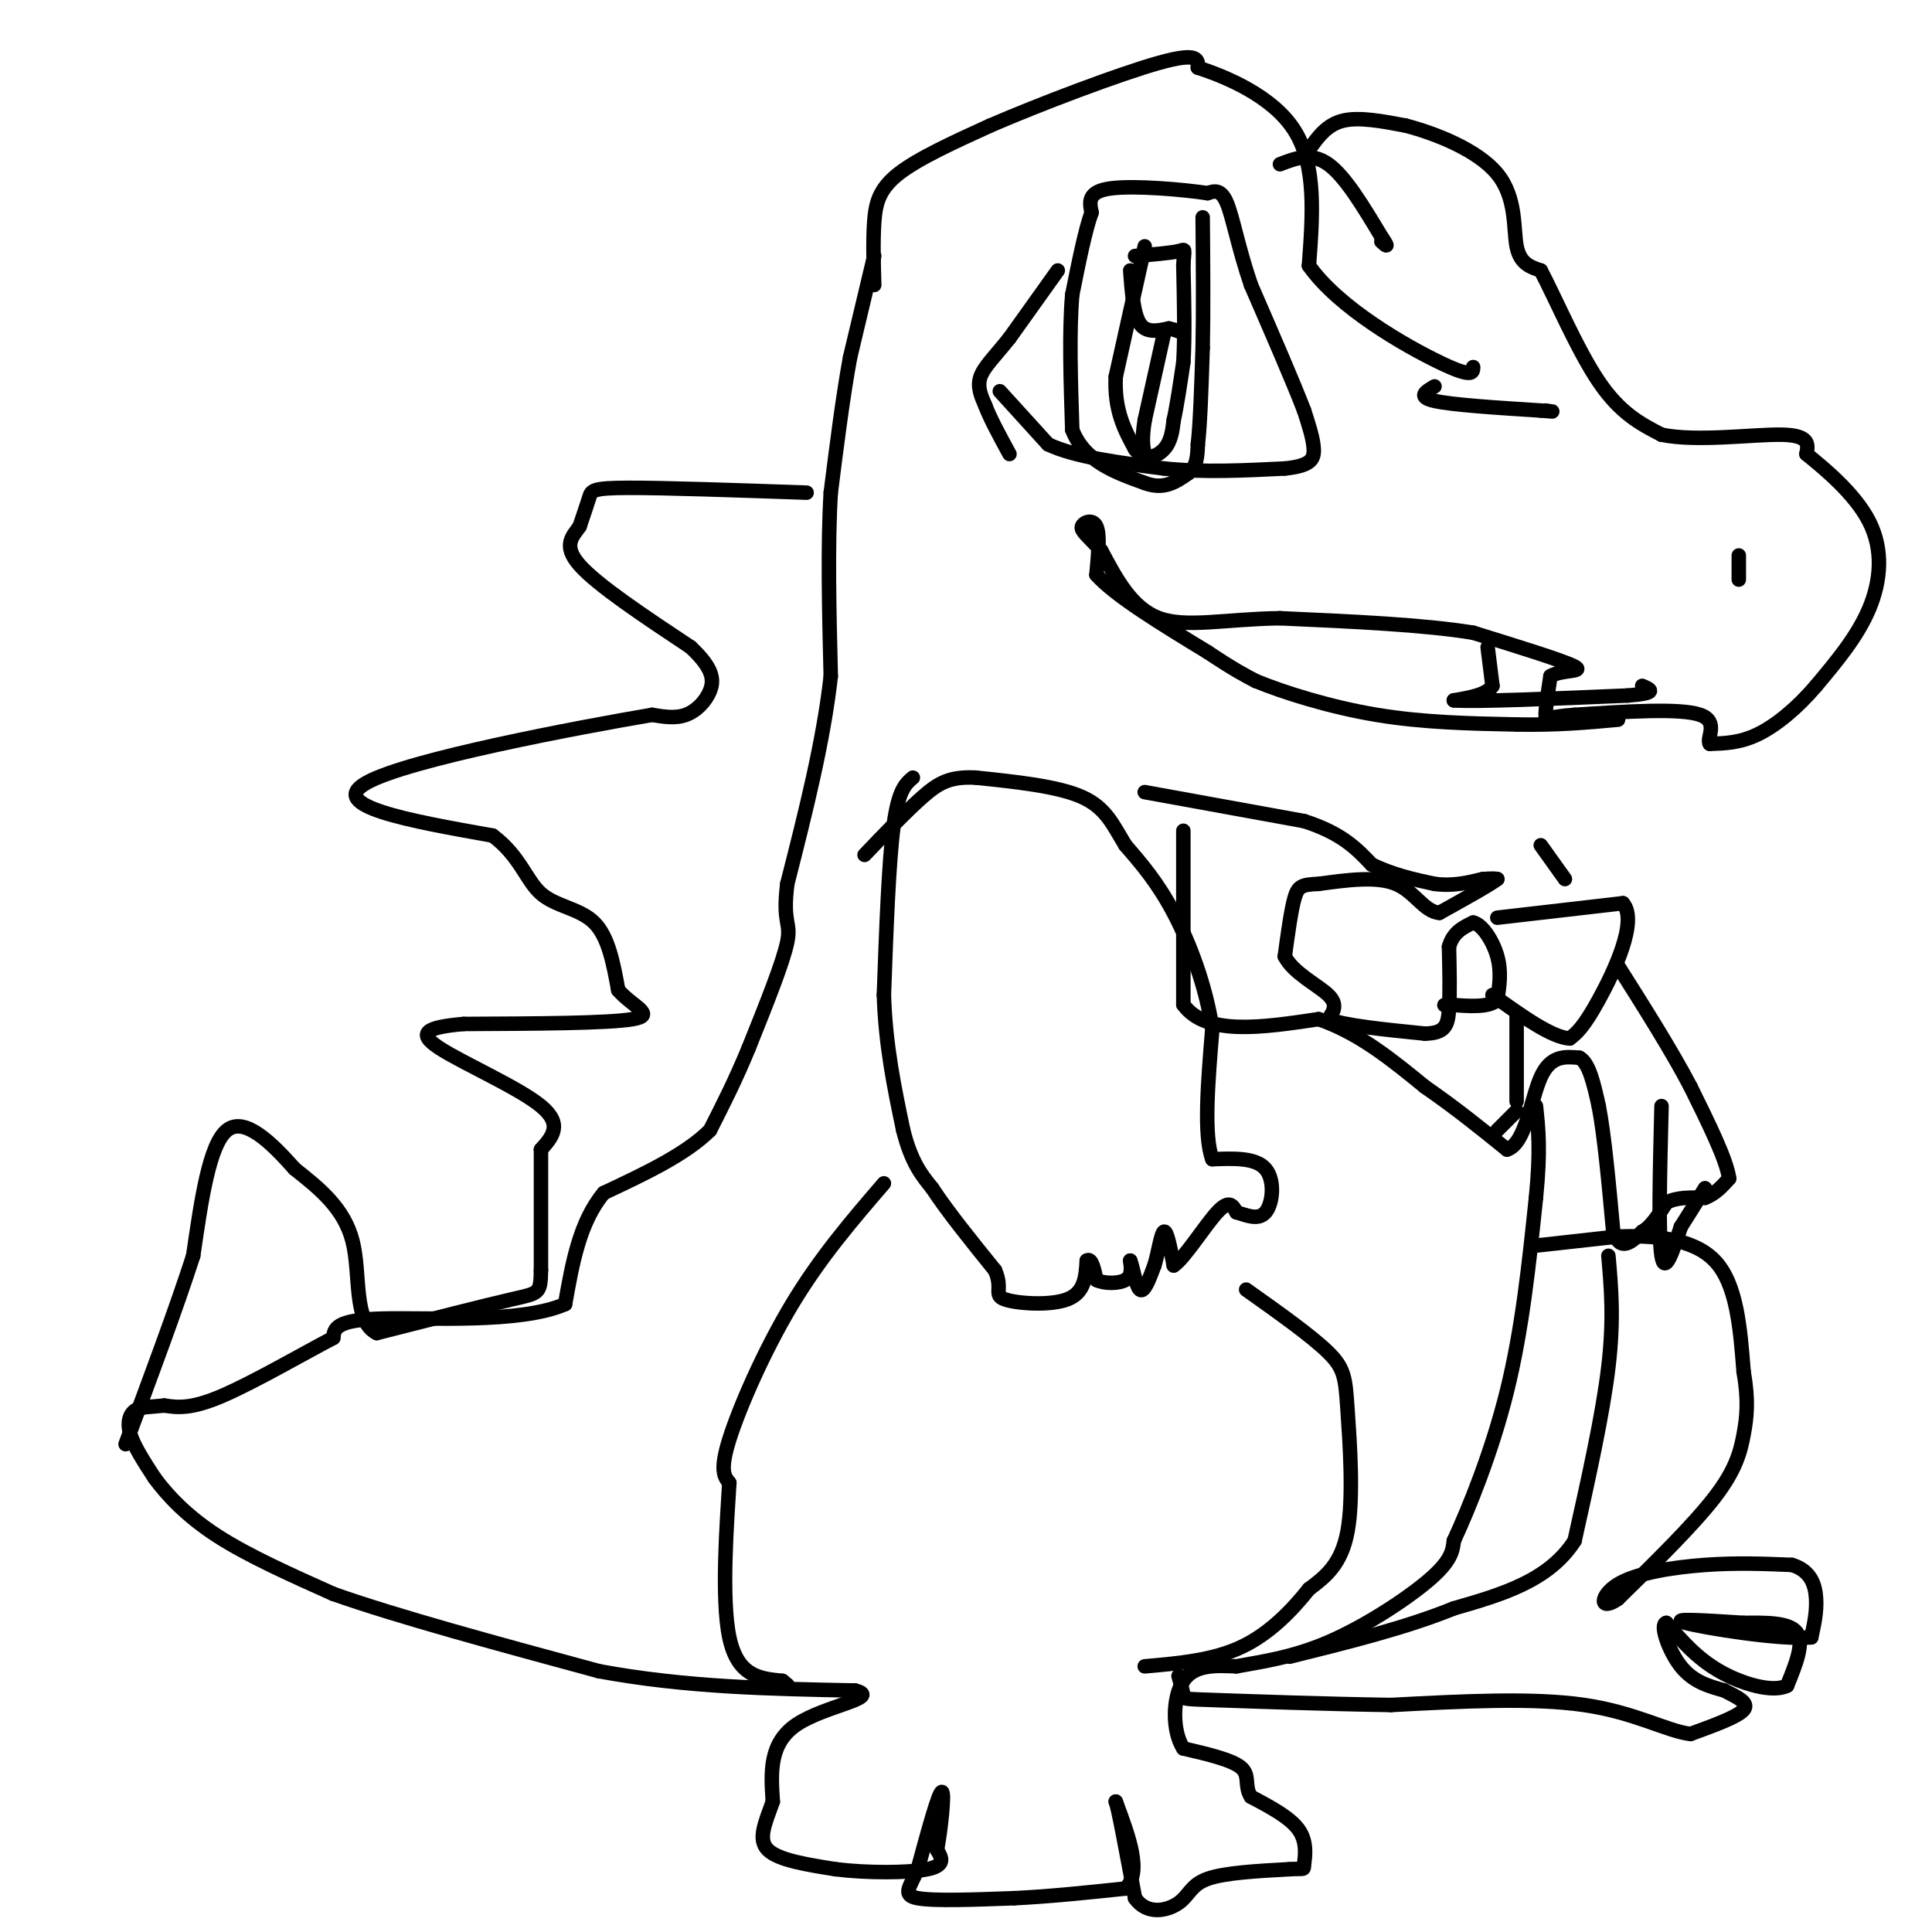 <svg viewBox='0 0 400 400' version='1.1' xmlns='http://www.w3.org/2000/svg' xmlns:xlink='http://www.w3.org/1999/xlink'><g fill='none' stroke='#000000' stroke-width='3' stroke-linecap='round' stroke-linejoin='round'><path d='M181,53c0.000,0.000 -5.000,21.000 -5,21'/><path d='M176,74c-1.500,8.167 -2.750,18.083 -4,28'/><path d='M172,102c-0.667,11.000 -0.333,24.500 0,38'/><path d='M172,140c-1.500,13.500 -5.250,28.250 -9,43'/><path d='M163,183c-1.044,8.378 0.844,7.822 0,12c-0.844,4.178 -4.422,13.089 -8,22'/><path d='M155,217c-2.667,6.500 -5.333,11.750 -8,17'/><path d='M147,234c-5.000,5.000 -13.500,9.000 -22,13'/><path d='M125,247c-5.000,6.000 -6.500,14.500 -8,23'/><path d='M117,270c-9.244,4.067 -28.356,2.733 -38,3c-9.644,0.267 -9.822,2.133 -10,4'/><path d='M69,277c-6.133,3.200 -16.467,9.200 -23,12c-6.533,2.800 -9.267,2.400 -12,2'/><path d='M34,291c-3.095,0.345 -4.833,0.208 -6,1c-1.167,0.792 -1.762,2.512 -1,5c0.762,2.488 2.881,5.744 5,9'/><path d='M32,306c2.600,3.533 6.600,7.867 13,12c6.400,4.133 15.200,8.067 24,12'/><path d='M69,330c13.167,4.667 34.083,10.333 55,16'/><path d='M124,346c18.000,3.333 35.500,3.667 53,4'/><path d='M177,350c5.800,1.467 -6.200,3.133 -12,7c-5.800,3.867 -5.400,9.933 -5,16'/><path d='M160,373c-1.622,4.533 -3.178,7.867 -1,10c2.178,2.133 8.089,3.067 14,4'/><path d='M173,387c6.311,0.800 15.089,0.800 19,0c3.911,-0.800 2.956,-2.400 2,-4'/><path d='M194,383c0.756,-4.000 1.644,-12.000 1,-12c-0.644,0.000 -2.822,8.000 -5,16'/><path d='M190,387c-1.667,3.822 -3.333,5.378 0,6c3.333,0.622 11.667,0.311 20,0'/><path d='M210,393c7.167,-0.333 15.083,-1.167 23,-2'/><path d='M233,391c3.500,-3.333 0.750,-10.667 -2,-18'/><path d='M231,373c0.333,0.333 2.167,10.167 4,20'/><path d='M235,393c2.500,3.595 6.750,2.583 9,1c2.250,-1.583 2.500,-3.738 6,-5c3.500,-1.262 10.250,-1.631 17,-2'/><path d='M267,387c3.250,-0.202 2.875,0.292 3,-1c0.125,-1.292 0.750,-4.369 -1,-7c-1.750,-2.631 -5.875,-4.815 -10,-7'/><path d='M259,372c-1.467,-2.244 -0.133,-4.356 -2,-6c-1.867,-1.644 -6.933,-2.822 -12,-4'/><path d='M245,362c-2.356,-3.600 -2.244,-10.600 0,-14c2.244,-3.400 6.622,-3.200 11,-3'/><path d='M256,345c4.810,-0.917 11.333,-1.708 19,-5c7.667,-3.292 16.476,-9.083 21,-13c4.524,-3.917 4.762,-5.958 5,-8'/><path d='M301,319c2.956,-6.356 7.844,-18.244 11,-31c3.156,-12.756 4.578,-26.378 6,-40'/><path d='M318,248c1.000,-9.833 0.500,-14.417 0,-19'/><path d='M317,258c0.000,0.000 18.000,-2.000 18,-2'/><path d='M335,256c6.978,-0.222 15.422,0.222 20,5c4.578,4.778 5.289,13.889 6,23'/><path d='M361,284c1.048,5.976 0.667,9.417 0,13c-0.667,3.583 -1.619,7.310 -6,13c-4.381,5.690 -12.190,13.345 -20,21'/><path d='M335,331c-3.952,2.810 -3.833,-0.667 0,-3c3.833,-2.333 11.381,-3.524 18,-4c6.619,-0.476 12.310,-0.238 18,0'/><path d='M371,324c3.956,1.200 4.844,4.200 5,7c0.156,2.800 -0.422,5.400 -1,8'/><path d='M375,339c-6.467,0.578 -22.133,-1.978 -26,-3c-3.867,-1.022 4.067,-0.511 12,0'/><path d='M361,336c4.400,-0.044 9.400,-0.156 11,2c1.600,2.156 -0.200,6.578 -2,11'/><path d='M370,349c-2.933,1.489 -9.267,-0.289 -14,-3c-4.733,-2.711 -7.867,-6.356 -11,-10'/><path d='M345,336c-1.444,0.222 0.444,5.778 3,9c2.556,3.222 5.778,4.111 9,5'/><path d='M357,350c2.778,1.444 5.222,2.556 4,4c-1.222,1.444 -6.111,3.222 -11,5'/><path d='M350,359c-4.822,-0.556 -11.378,-4.444 -22,-6c-10.622,-1.556 -25.311,-0.778 -40,0'/><path d='M288,353c-13.929,-0.214 -28.750,-0.750 -36,-1c-7.250,-0.250 -6.929,-0.214 -7,-1c-0.071,-0.786 -0.536,-2.393 -1,-4'/><path d='M258,267c6.780,4.810 13.560,9.619 17,13c3.440,3.381 3.542,5.333 4,12c0.458,6.667 1.274,18.048 0,25c-1.274,6.952 -4.637,9.476 -8,12'/><path d='M271,329c-3.467,4.356 -8.133,9.244 -14,12c-5.867,2.756 -12.933,3.378 -20,4'/><path d='M183,245c-6.578,7.644 -13.156,15.289 -19,25c-5.844,9.711 -10.956,21.489 -13,28c-2.044,6.511 -1.022,7.756 0,9'/><path d='M151,307c-0.489,8.111 -1.711,23.889 0,32c1.711,8.111 6.356,8.556 11,9'/><path d='M162,348c1.833,1.500 0.917,0.750 0,0'/><path d='M189,161c-1.500,1.250 -3.000,2.500 -4,10c-1.000,7.500 -1.500,21.250 -2,35'/><path d='M183,206c0.333,10.500 2.167,19.250 4,28'/><path d='M187,234c1.667,6.667 3.833,9.333 6,12'/><path d='M193,246c3.167,4.833 8.083,10.917 13,17'/><path d='M206,263c1.738,3.893 -0.417,5.125 2,6c2.417,0.875 9.405,1.393 13,0c3.595,-1.393 3.798,-4.696 4,-8'/><path d='M225,261c1.000,-0.667 1.500,1.667 2,4'/><path d='M227,265c1.600,0.800 4.600,0.800 6,0c1.400,-0.800 1.200,-2.400 1,-4'/><path d='M234,261c0.467,0.933 1.133,5.267 2,6c0.867,0.733 1.933,-2.133 3,-5'/><path d='M239,262c0.822,-2.644 1.378,-6.756 2,-7c0.622,-0.244 1.311,3.378 2,7'/><path d='M243,262c2.133,-1.356 6.467,-8.244 9,-11c2.533,-2.756 3.267,-1.378 4,0'/><path d='M256,251c1.845,0.512 4.458,1.792 6,0c1.542,-1.792 2.012,-6.655 0,-9c-2.012,-2.345 -6.506,-2.173 -11,-2'/><path d='M251,240c-1.833,-4.833 -0.917,-15.917 0,-27'/><path d='M251,213c-1.333,-8.911 -4.667,-17.689 -8,-24c-3.333,-6.311 -6.667,-10.156 -10,-14'/><path d='M233,175c-2.578,-4.222 -4.022,-7.778 -9,-10c-4.978,-2.222 -13.489,-3.111 -22,-4'/><path d='M202,161c-5.333,-0.267 -7.667,1.067 -11,4c-3.333,2.933 -7.667,7.467 -12,12'/><path d='M237,164c0.000,0.000 33.000,6.000 33,6'/><path d='M270,170c7.833,2.500 10.917,5.750 14,9'/><path d='M284,179c4.500,2.167 8.750,3.083 13,4'/><path d='M297,183c3.833,0.500 6.917,-0.250 10,-1'/><path d='M307,182c2.167,-0.167 2.583,-0.083 3,0'/><path d='M310,182c-1.500,1.167 -6.750,4.083 -12,7'/><path d='M298,189c-3.156,-0.244 -5.044,-4.356 -9,-6c-3.956,-1.644 -9.978,-0.822 -16,0'/><path d='M273,183c-3.511,0.133 -4.289,0.467 -5,3c-0.711,2.533 -1.356,7.267 -2,12'/><path d='M266,198c1.689,3.422 6.911,5.978 9,8c2.089,2.022 1.044,3.511 0,5'/><path d='M275,211c3.333,1.333 11.667,2.167 20,3'/><path d='M295,214c4.222,-0.067 4.778,-1.733 5,-5c0.222,-3.267 0.111,-8.133 0,-13'/><path d='M300,196c0.833,-3.000 2.917,-4.000 5,-5'/><path d='M305,191c1.889,0.378 4.111,3.822 5,7c0.889,3.178 0.444,6.089 0,9'/><path d='M310,207c-1.667,1.667 -5.833,1.333 -10,1'/><path d='M300,208c-1.667,0.167 -0.833,0.083 0,0'/><path d='M310,190c0.000,0.000 26.000,-3.000 26,-3'/><path d='M336,187c3.200,3.622 -1.800,14.178 -5,20c-3.200,5.822 -4.600,6.911 -6,8'/><path d='M325,215c-3.667,-0.167 -9.833,-4.583 -16,-9'/><path d='M310,234c0.000,0.000 4.000,-4.000 4,-4'/><path d='M314,228c0.000,0.000 0.000,-18.000 0,-18'/><path d='M245,172c0.000,0.000 0.000,36.000 0,36'/><path d='M245,208c4.667,6.500 16.333,4.750 28,3'/><path d='M273,211c8.333,2.833 15.167,8.417 22,14'/><path d='M295,225c6.500,4.500 11.750,8.750 17,13'/><path d='M312,238c3.844,-1.133 4.956,-10.467 7,-15c2.044,-4.533 5.022,-4.267 8,-4'/><path d='M327,219c2.000,1.000 3.000,5.500 4,10'/><path d='M331,229c1.167,6.000 2.083,16.000 3,26'/><path d='M334,255c1.500,4.333 3.750,2.167 6,0'/><path d='M340,255c1.833,-1.000 3.417,-3.500 5,-6'/><path d='M345,249c2.167,-1.167 5.083,-1.083 8,-1'/><path d='M353,248c2.167,-0.833 3.583,-2.417 5,-4'/><path d='M358,244c-0.500,-3.833 -4.250,-11.417 -8,-19'/><path d='M350,225c-3.833,-7.333 -9.417,-16.167 -15,-25'/><path d='M324,182c0.000,0.000 -5.000,-7.000 -5,-7'/><path d='M344,229c-0.333,13.417 -0.667,26.833 0,31c0.667,4.167 2.333,-0.917 4,-6'/><path d='M348,254c1.500,-2.333 3.250,-5.167 5,-8'/><path d='M181,59c-0.133,-4.600 -0.267,-9.200 0,-13c0.267,-3.800 0.933,-6.800 5,-10c4.067,-3.200 11.533,-6.600 19,-10'/><path d='M205,26c10.378,-4.489 26.822,-10.711 35,-13c8.178,-2.289 8.089,-0.644 8,1'/><path d='M248,14c5.556,1.800 15.444,5.800 20,13c4.556,7.200 3.778,17.600 3,28'/><path d='M271,55c6.156,8.756 20.044,16.644 27,20c6.956,3.356 6.978,2.178 7,1'/><path d='M265,34c3.250,-1.250 6.500,-2.500 10,0c3.500,2.500 7.250,8.750 11,15'/><path d='M286,49c1.833,2.667 0.917,1.833 0,1'/><path d='M271,31c1.833,-2.583 3.667,-5.167 7,-6c3.333,-0.833 8.167,0.083 13,1'/><path d='M291,26c6.131,1.583 14.958,5.042 19,10c4.042,4.958 3.298,11.417 4,15c0.702,3.583 2.851,4.292 5,5'/><path d='M319,56c2.867,5.400 7.533,16.400 12,23c4.467,6.600 8.733,8.800 13,11'/><path d='M344,90c7.356,1.533 19.244,-0.133 25,0c5.756,0.133 5.378,2.067 5,4'/><path d='M374,94c3.583,2.905 10.042,8.167 13,14c2.958,5.833 2.417,12.238 0,18c-2.417,5.762 -6.708,10.881 -11,16'/><path d='M376,142c-3.933,4.622 -8.267,8.178 -12,10c-3.733,1.822 -6.867,1.911 -10,2'/><path d='M354,154c-0.844,-1.022 2.044,-4.578 -2,-6c-4.044,-1.422 -15.022,-0.711 -26,0'/><path d='M326,148c-5.422,0.356 -5.978,1.244 -6,0c-0.022,-1.244 0.489,-4.622 1,-8'/><path d='M321,140c2.200,-1.378 7.200,-0.822 5,-2c-2.200,-1.178 -11.600,-4.089 -21,-7'/><path d='M305,131c-10.167,-1.667 -25.083,-2.333 -40,-3'/><path d='M265,128c-11.244,0.156 -19.356,2.044 -25,0c-5.644,-2.044 -8.822,-8.022 -12,-14'/><path d='M228,114c-2.940,-3.179 -4.292,-4.125 -4,-5c0.292,-0.875 2.226,-1.679 3,0c0.774,1.679 0.387,5.839 0,10'/><path d='M227,119c3.833,4.333 13.417,10.167 23,16'/><path d='M250,135c5.500,3.667 7.750,4.833 10,6'/><path d='M260,141c5.822,2.400 15.378,5.400 25,7c9.622,1.600 19.311,1.800 29,2'/><path d='M314,150c8.333,0.167 14.667,-0.417 21,-1'/><path d='M308,134c0.000,0.000 1.000,8.000 1,8'/><path d='M309,142c-1.167,1.833 -4.583,2.417 -8,3'/><path d='M301,145c4.667,0.333 20.333,-0.333 36,-1'/><path d='M337,144c6.500,-0.500 4.750,-1.250 3,-2'/><path d='M167,102c-14.778,-0.511 -29.556,-1.022 -37,-1c-7.444,0.022 -7.556,0.578 -8,2c-0.444,1.422 -1.222,3.711 -2,6'/><path d='M120,109c-1.333,1.956 -3.667,3.844 0,8c3.667,4.156 13.333,10.578 23,17'/><path d='M143,134c4.679,4.369 4.875,6.792 4,9c-0.875,2.208 -2.821,4.202 -5,5c-2.179,0.798 -4.589,0.399 -7,0'/><path d='M135,148c-15.356,2.622 -50.244,9.178 -59,14c-8.756,4.822 8.622,7.911 26,11'/><path d='M102,173c5.690,4.226 6.917,9.292 10,12c3.083,2.708 8.024,3.060 11,6c2.976,2.940 3.988,8.470 5,14'/><path d='M128,205c3.000,3.467 8.000,5.133 3,6c-5.000,0.867 -20.000,0.933 -35,1'/><path d='M96,212c-7.798,0.679 -9.792,1.875 -5,5c4.792,3.125 16.369,8.179 21,12c4.631,3.821 2.315,6.411 0,9'/><path d='M112,238c0.000,5.667 0.000,15.333 0,25'/><path d='M112,263c-0.089,4.911 -0.311,4.689 -6,6c-5.689,1.311 -16.844,4.156 -28,7'/><path d='M78,276c-4.933,-2.467 -3.267,-12.133 -5,-19c-1.733,-6.867 -6.867,-10.933 -12,-15'/><path d='M61,242c-4.667,-5.267 -10.333,-10.933 -14,-8c-3.667,2.933 -5.333,14.467 -7,26'/><path d='M40,260c-3.500,10.833 -8.750,24.917 -14,39'/><path d='M219,56c0.000,0.000 -10.000,14.000 -10,14'/><path d='M209,70c-2.933,3.689 -5.267,5.911 -6,8c-0.733,2.089 0.133,4.044 1,6'/><path d='M204,84c1.000,2.667 3.000,6.333 5,10'/><path d='M207,81c0.000,0.000 10.000,11.000 10,11'/><path d='M217,92c5.667,2.667 14.833,3.833 24,5'/><path d='M241,97c8.167,0.833 16.583,0.417 25,0'/><path d='M266,97c5.311,-0.533 6.089,-1.867 6,-4c-0.089,-2.133 -1.044,-5.067 -2,-8'/><path d='M270,85c-2.167,-5.667 -6.583,-15.833 -11,-26'/><path d='M259,59c-2.644,-7.733 -3.756,-14.067 -5,-17c-1.244,-2.933 -2.622,-2.467 -4,-2'/><path d='M250,40c-4.889,-0.756 -15.111,-1.644 -20,-1c-4.889,0.644 -4.444,2.822 -4,5'/><path d='M226,44c-1.333,3.667 -2.667,10.333 -4,17'/><path d='M222,61c-0.667,7.500 -0.333,17.750 0,28'/><path d='M222,89c2.500,6.500 8.750,8.750 15,11'/><path d='M237,100c4.000,1.500 6.500,-0.250 9,-2'/><path d='M246,98c1.833,-1.333 1.917,-3.667 2,-6'/><path d='M248,92c0.500,-4.333 0.750,-12.167 1,-20'/><path d='M249,72c0.167,-7.833 0.083,-17.417 0,-27'/><path d='M237,51c0.000,0.000 -6.000,27.000 -6,27'/><path d='M231,78c-0.333,7.000 1.833,11.000 4,15'/><path d='M235,93c1.867,2.600 4.533,1.600 6,0c1.467,-1.600 1.733,-3.800 2,-6'/><path d='M243,87c0.667,-3.000 1.333,-7.500 2,-12'/><path d='M245,75c0.333,-5.333 0.167,-12.667 0,-20'/><path d='M245,55c0.178,-3.822 0.622,-3.378 -1,-3c-1.622,0.378 -5.311,0.689 -9,1'/><path d='M234,56c0.333,4.500 0.667,9.000 2,11c1.333,2.000 3.667,1.500 6,1'/><path d='M242,68c1.500,0.333 2.250,0.667 3,1'/><path d='M241,69c0.000,0.000 -4.000,18.000 -4,18'/><path d='M237,87c-0.667,4.167 -0.333,5.583 0,7'/><path d='M360,115c0.000,0.000 0.000,5.000 0,5'/><path d='M297,80c-1.833,1.083 -3.667,2.167 0,3c3.667,0.833 12.833,1.417 22,2'/><path d='M319,85c3.833,0.333 2.417,0.167 1,0'/><path d='M333,260c0.583,6.583 1.167,13.167 0,23c-1.167,9.833 -4.083,22.917 -7,36'/><path d='M326,319c-5.333,8.333 -15.167,11.167 -25,14'/><path d='M301,333c-9.833,4.000 -21.917,7.000 -34,10'/></g>
</svg>